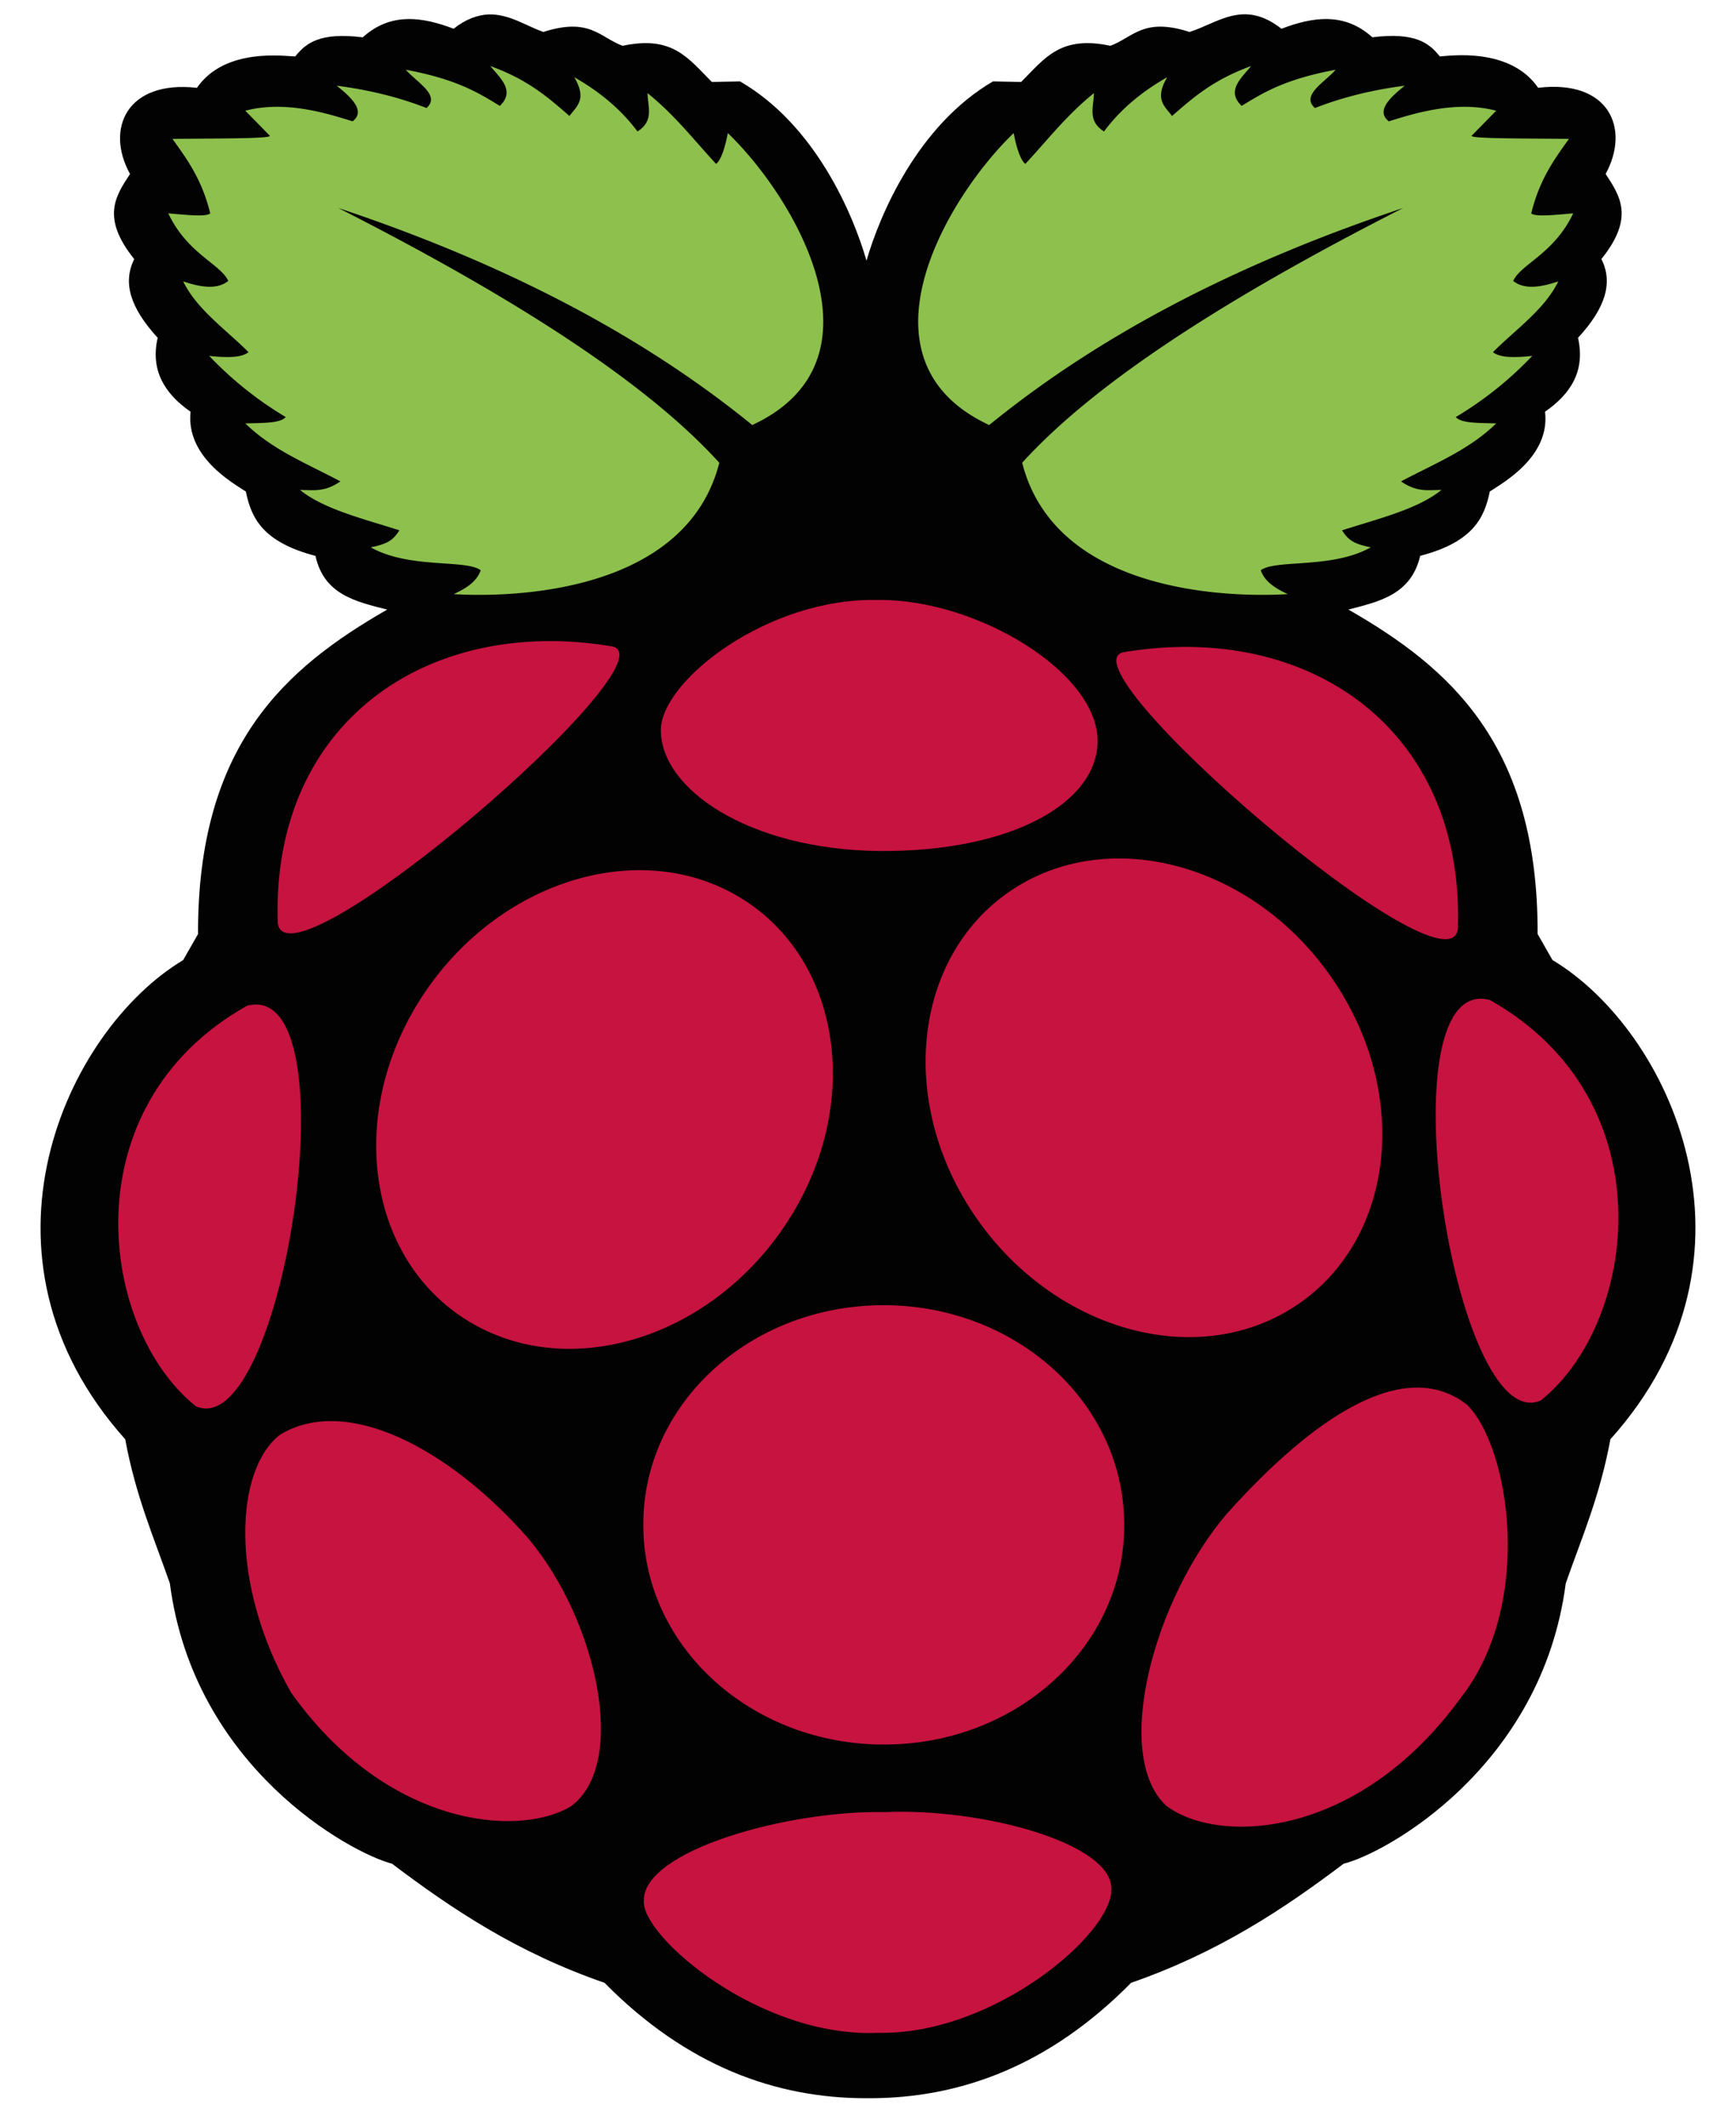 <svg xmlns="http://www.w3.org/2000/svg" width="40" height="49" fill="none" viewBox="0 0 40 49">
  <path fill="#020203" d="M11.26.332c-.245.012-.514.098-.808.33C9.717.382 8.995.283 8.358.86c-.992-.123-1.31.134-1.555.44-.22 0-1.616-.22-2.265.723-1.616-.183-2.118.944-1.542 1.985-.331.502-.674 1.005.097 1.96-.269.54-.097 1.115.54 1.813-.172.747.158 1.286.758 1.703-.11 1.029.955 1.63 1.274 1.838.122.6.38 1.163 1.604 1.482.195.894.93 1.053 1.652 1.237-2.35 1.348-4.37 3.124-4.358 7.473l-.343.6C1.526 23.73-.898 28.924 2.885 33.151c.245 1.323.662 2.266 1.029 3.32.55 4.238 4.163 6.21 5.118 6.456 1.395 1.053 2.877 2.045 4.897 2.744 1.898 1.923 3.955 2.658 6.024 2.658h.085c2.07 0 4.127-.735 6.024-2.658 2.008-.699 3.502-1.69 4.898-2.744.955-.233 4.566-2.218 5.117-6.456.368-1.054.784-1.997 1.029-3.32 3.795-4.227 1.371-9.42-1.335-11.038l-.342-.6c.012-4.349-2.008-6.125-4.36-7.473.711-.184 1.446-.343 1.654-1.237 1.224-.319 1.481-.882 1.604-1.482.318-.209 1.395-.809 1.273-1.838.6-.417.93-.943.76-1.703.648-.698.807-1.286.538-1.813.771-.955.428-1.458.098-1.96.575-1.053.073-2.18-1.555-1.985-.65-.943-2.045-.735-2.265-.722-.245-.307-.563-.564-1.555-.441-.637-.576-1.36-.478-2.094-.196-.87-.686-1.457-.135-2.118.073-1.065-.343-1.298.123-1.824.319-1.151-.245-1.506.281-2.057.833l-.649-.013c-1.739 1.017-2.608 3.075-2.914 4.129-.306-1.066-1.175-3.124-2.914-4.129l-.649.013c-.55-.552-.906-1.078-2.057-.833-.526-.196-.759-.662-1.824-.319-.392-.135-.784-.416-1.261-.404Z"/>
  <path fill="#8DC04D" d="M7.795 4.791c4.628 2.352 7.31 4.251 8.779 5.868-.76 2.977-4.69 3.112-6.122 3.026.294-.135.538-.294.624-.551-.355-.257-1.64-.025-2.534-.527.343-.073.502-.135.66-.392-.844-.27-1.75-.49-2.289-.93.294 0 .564.06.93-.197-.758-.404-1.566-.723-2.19-1.335.391-.012.807 0 .93-.147A8.25 8.25 0 0 1 4.82 8.197c.55.061.783.012.906-.086-.527-.527-1.188-.98-1.506-1.63.404.136.783.197 1.04-.011-.183-.392-.942-.625-1.383-1.556.428.037.881.086.967 0-.196-.796-.539-1.25-.87-1.715.92-.012 2.303 0 2.241-.074l-.563-.575c.894-.233 1.812.036 2.473.245.294-.233 0-.527-.367-.821.76.098 1.445.27 2.07.514.33-.294-.221-.588-.478-.882 1.175.22 1.665.527 2.167.833.355-.343.024-.624-.22-.918.881.318 1.346.735 1.824 1.151.159-.22.416-.38.11-.894.624.355 1.102.772 1.457 1.25.392-.246.233-.576.233-.883.649.527 1.065 1.078 1.579 1.63.098-.074.196-.319.27-.71 1.554 1.494 3.758 5.242.563 6.725-2.694-2.193-5.938-3.798-9.538-4.999ZM32.331 4.791c-4.628 2.352-7.31 4.251-8.779 5.868.76 2.977 4.69 3.112 6.122 3.026-.294-.135-.539-.294-.624-.551.355-.257 1.64-.025 2.534-.527-.343-.073-.502-.135-.661-.392.845-.27 1.75-.49 2.29-.93-.294 0-.564.06-.931-.197.76-.404 1.567-.723 2.192-1.335-.392-.012-.808 0-.93-.147a8.252 8.252 0 0 0 1.762-1.409c-.55.061-.783.012-.906-.086.527-.527 1.188-.98 1.506-1.63-.404.136-.783.197-1.04-.011.183-.392.942-.625 1.383-1.556-.429.037-.882.086-.967 0 .196-.796.538-1.25.869-1.715-.918-.012-2.302 0-2.24-.074l.563-.575c-.894-.233-1.812.036-2.474.245-.293-.233 0-.527.368-.821-.76.098-1.445.27-2.07.514-.33-.294.221-.588.478-.882-1.175.22-1.665.527-2.167.833-.355-.343-.025-.624.22-.918-.881.318-1.346.735-1.824 1.151-.16-.22-.416-.38-.11-.894-.625.355-1.102.772-1.457 1.25-.392-.246-.233-.576-.233-.883-.649.527-1.065 1.078-1.58 1.63-.097-.074-.195-.319-.268-.71-1.555 1.494-3.76 5.242-.564 6.725 2.694-2.193 5.938-3.798 9.538-4.999Z"/>
  <path fill="#C7133F" d="M25.903 35.123c.012 2.78-2.448 5.047-5.51 5.06-3.06.012-5.546-2.23-5.57-5.011v-.049c-.012-2.78 2.448-5.047 5.51-5.06 3.06-.012 5.546 2.23 5.57 5.011v.049ZM17.161 20.741c2.29 1.483 2.706 4.84.919 7.497-1.788 2.659-5.094 3.614-7.383 2.132-2.29-1.482-2.706-4.839-.918-7.497 1.787-2.659 5.093-3.614 7.382-2.132ZM23.356 20.472c-2.29 1.482-2.705 4.839-.918 7.497 1.788 2.658 5.094 3.614 7.383 2.131 2.29-1.482 2.706-4.838.918-7.497-1.775-2.658-5.093-3.614-7.383-2.131ZM5.69 23.166c2.472-.649.832 10.107-1.176 9.225-2.216-1.764-2.939-6.91 1.175-9.224ZM34.327 23.032c-2.474-.65-.833 10.107 1.175 9.225 2.216-1.764 2.938-6.91-1.175-9.225ZM25.903 15.02c4.273-.71 7.836 1.789 7.69 6.358-.136 1.752-9.257-6.1-7.69-6.358ZM14.088 14.886c-4.273-.71-7.836 1.788-7.689 6.358.147 1.752 9.269-6.101 7.69-6.358ZM20.234 13.82c-2.546-.062-4.995 1.861-5.007 2.988-.013 1.36 2.02 2.757 5.02 2.794 3.073.024 5.032-1.115 5.044-2.524.012-1.593-2.792-3.283-5.057-3.259ZM20.393 41.739c2.229-.098 5.216.71 5.216 1.764.037 1.029-2.706 3.368-5.362 3.32-2.755.122-5.449-2.218-5.412-3.026-.049-1.176 3.342-2.107 5.558-2.058ZM12.178 35.442c1.58 1.886 2.302 5.182.98 6.162-1.249.747-4.285.44-6.453-2.622-1.456-2.56-1.273-5.17-.244-5.941 1.53-.92 3.893.318 5.717 2.4ZM28.29 34.841c-1.713 1.985-2.668 5.587-1.42 6.75 1.2.907 4.408.772 6.771-2.462 1.727-2.18 1.139-5.819.16-6.774-1.445-1.127-3.551.306-5.51 2.486Z"/>
</svg>